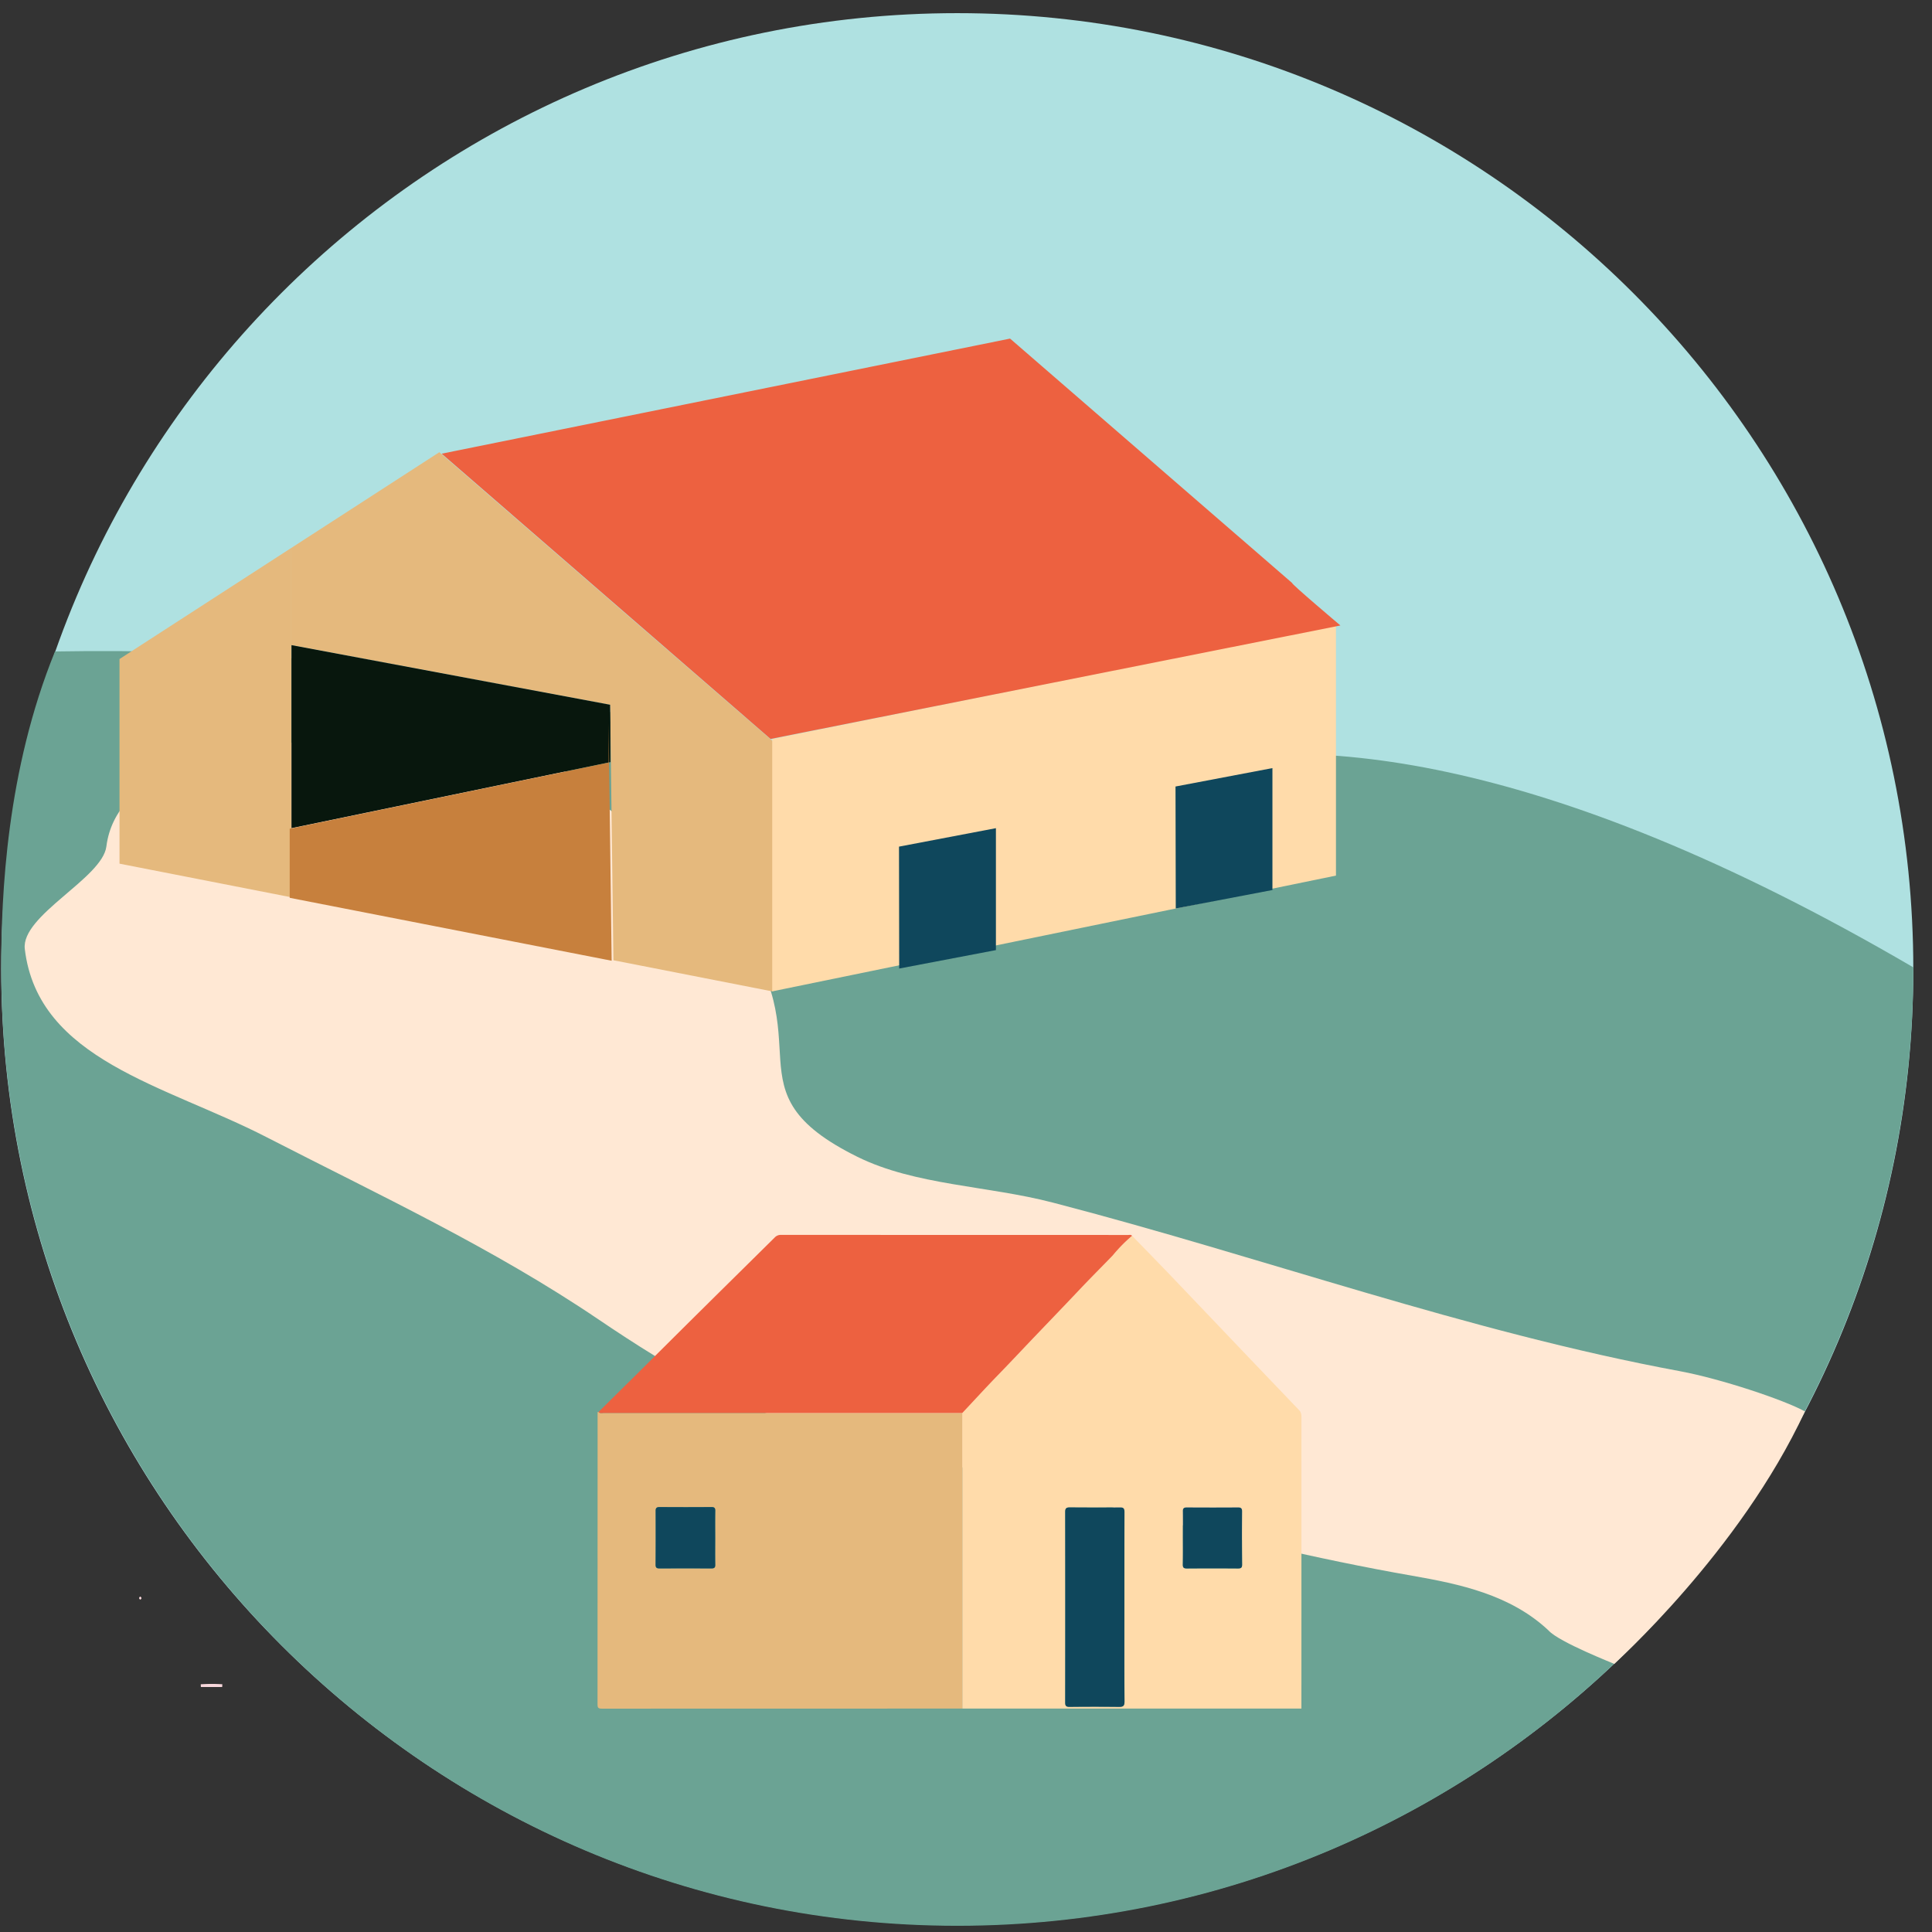 <svg width="97" height="97" xmlns="http://www.w3.org/2000/svg"><rect width="100%" height="100%" fill="#333333" stroke="none"/><g fill="none" fill-rule="evenodd"><path d="M96.062 48.66c0 26.51-21.49 48-48 48s-48-21.49-48-48 21.49-48 48-48 48 21.49 48 48" fill="#AFE1E1"/><path d="M48.062 96.688c-26.51 0-48-21.544-48-48.12 0-3.626.261-9.868 2.699-15.86 35.68-.607 45.389 12.496 45.389 12.496s10.307-18.606 47.912 3.364c0 26.576-21.49 48.12-48 48.12z" fill="#6BA394"/><path d="M11.163 84.561l-.008.14h-1.069l-.008-.138a8.588 8.588 0 0 1 1.085-.002M7.04 80.158c.082.05.084.102.005.156-.078-.05-.082-.101-.005-.156" fill="#F7D7DB"/><g fill="#FFE8D4"><path d="M81.05 83.542c.035 0-2.778-1.091-3.301-1.68-1.92-1.806-4.483-2.335-6.84-2.748-9.792-1.71-19.255-4.74-28.901-7.02-4.357-1.03-8.282-3.361-11.963-5.852-5.29-3.583-11.05-6.263-16.687-9.161-5.057-2.598-11.446-3.863-12.113-9.432-.202-1.688 3.895-3.553 4.096-5.15.944-7.468 20.307-5.294 18.966-3.935-1.405 1.42 2.458-9.107 1.203-7.512-3.862 4.908 7.487 10.304 11.307 15.24 4.704 6.076-.494 8.466 6.235 11.79 2.893 1.431 6.532 1.444 9.8 2.295 10.529 2.732 20.775 6.48 31.511 8.47 2.018.376 5.2 1.432 6.257 2.016-3.289 7.083-9.606 12.679-9.57 12.679z"/></g><g><path fill="#E5B97D" d="M38.812 37.224l-8.173-7.079v-.002l-8.582-7.439-7.447 4.816v14.067h-.002V27.52L6 33.088v10.274l8.634 1.69V32.39l15.998 2.993.014.924.152 11.905 8.014 1.57.105-12.577z"/><path fill="#FFDBAA" d="M67.075 31.402l-28.305 5.7v12.672l28.305-5.813v-.002z"/><path d="M64.878 29.274L50.712 17l-28.537 5.778L38.688 37.1l28.61-5.697s-2.502-2.112-2.42-2.13" fill="#ED6140"/><path fill="#08170D" d="M14.634 32.39v9.19l16.014-3.317-.003-1.958-.013-.922z"/><path fill="#C7803D" d="M30.556 36.33l.003 1.957-16.014 3.32v3.47l16.164 3.159z"/><path fill="#0F475C" d="M63.885 38.564v6.121l-4.853.926-.013-6.123zM50.002 41.58v6.122l-4.856.926-.01-6.121z"/></g><g><path d="M56.838 62.045c.613.63 1.226 1.256 1.835 1.89.634.66 1.265 1.328 1.898 1.991 1.551 1.628 3.102 3.255 4.656 4.876.102.105.115.212.115.34-.002 4.882-.002 9.762-.002 14.639H48.313V70.944c.6-.639 1.192-1.287 1.802-1.915.642-.657 1.264-1.327 1.899-1.99.709-.742 1.422-1.482 2.127-2.228.554-.587 1.124-1.158 1.684-1.737.03-.028.055-.058.081-.089.28-.345.6-.648.932-.94m-.387 18.643c0-1.592 0-3.185.005-4.776 0-.174-.044-.231-.225-.231-.838.01-1.68.009-2.518.002-.172-.002-.233.04-.233.223.006 3.192.006 6.386 0 9.578 0 .166.05.214.216.212.822-.007 1.647-.011 2.472.002.222.004.292-.044.29-.282-.01-1.575-.007-3.152-.007-4.728m2.94-3.471c0 .443.006.888-.005 1.33-.002.158.046.202.2.2.858-.007 1.713-.005 2.57 0 .147 0 .208-.033.206-.197-.009-.888-.007-1.776 0-2.662 0-.155-.048-.207-.203-.205-.857.005-1.713.005-2.57 0-.155-.002-.205.046-.2.2.006.446.001.889.001 1.334" fill="#FFDBAA"/><path d="M48.314 70.943v14.839c-6.033 0-12.065 0-18.096.004-.179 0-.218-.039-.218-.218.004-4.892.004-9.781.004-14.673.016 0 .029-.002.046-.004.074.087.177.05.266.05 6 .002 12 .002 17.998.002M35.908 77.22c0-.451-.004-.903.003-1.352.006-.157-.044-.205-.199-.205-.864.008-1.728.008-2.59 0-.153 0-.207.048-.205.205.004.894.004 1.789-.002 2.683 0 .16.054.197.205.197.864-.007 1.726-.007 2.59 0 .15 0 .207-.037.2-.197-.006-.445-.002-.888-.002-1.33" fill="#E5B97D"/><path d="M48.314 70.943c-5.998 0-11.998 0-17.998-.002-.09 0-.192.037-.266-.05l1.501-1.486c.042-.037.081-.076.12-.115 1.226-1.216 2.448-2.438 3.677-3.653 1.182-1.171 2.367-2.337 3.55-3.508a.41.41 0 0 1 .311-.129l17.429.004c.067 0 .142-.024.2.04a7.776 7.776 0 0 0-.933.942c-.024.029-.05.06-.079.088-.56.578-1.132 1.15-1.684 1.736-.705.746-1.418 1.486-2.127 2.228-.635.663-1.26 1.333-1.899 1.99-.61.628-1.202 1.276-1.802 1.915" fill="#ED6140"/><path d="M56.453 80.688c0 1.577-.007 3.152.006 4.728.002.237-.068.285-.292.281-.823-.01-1.648-.009-2.47 0-.166 0-.216-.048-.216-.214.004-3.192.004-6.384 0-9.576 0-.183.061-.224.233-.224.838.006 1.678.008 2.516 0 .183-.003.227.054.227.229-.004 1.592-.004 3.185-.004 4.776M59.39 77.216c0-.443.004-.888-.002-1.333-.005-.155.048-.2.203-.2.855.006 1.712.006 2.568 0 .155 0 .203.05.203.204-.007.888-.01 1.776 0 2.664.002.162-.057.197-.205.197a167.92 167.92 0 0 0-2.568 0c-.155 0-.206-.044-.203-.201.01-.443.004-.888.004-1.33M35.909 77.22c0 .443-.007.888.002 1.33.007.16-.052.197-.2.197a256.18 256.18 0 0 0-2.59 0c-.153.002-.208-.037-.206-.196.007-.895.007-1.79.003-2.684-.005-.157.05-.203.205-.203.861.007 1.725.007 2.587 0 .157-.002.208.046.201.203-.009.452-.002.904-.002 1.353" fill="#0F475C"/></g></g></svg>
